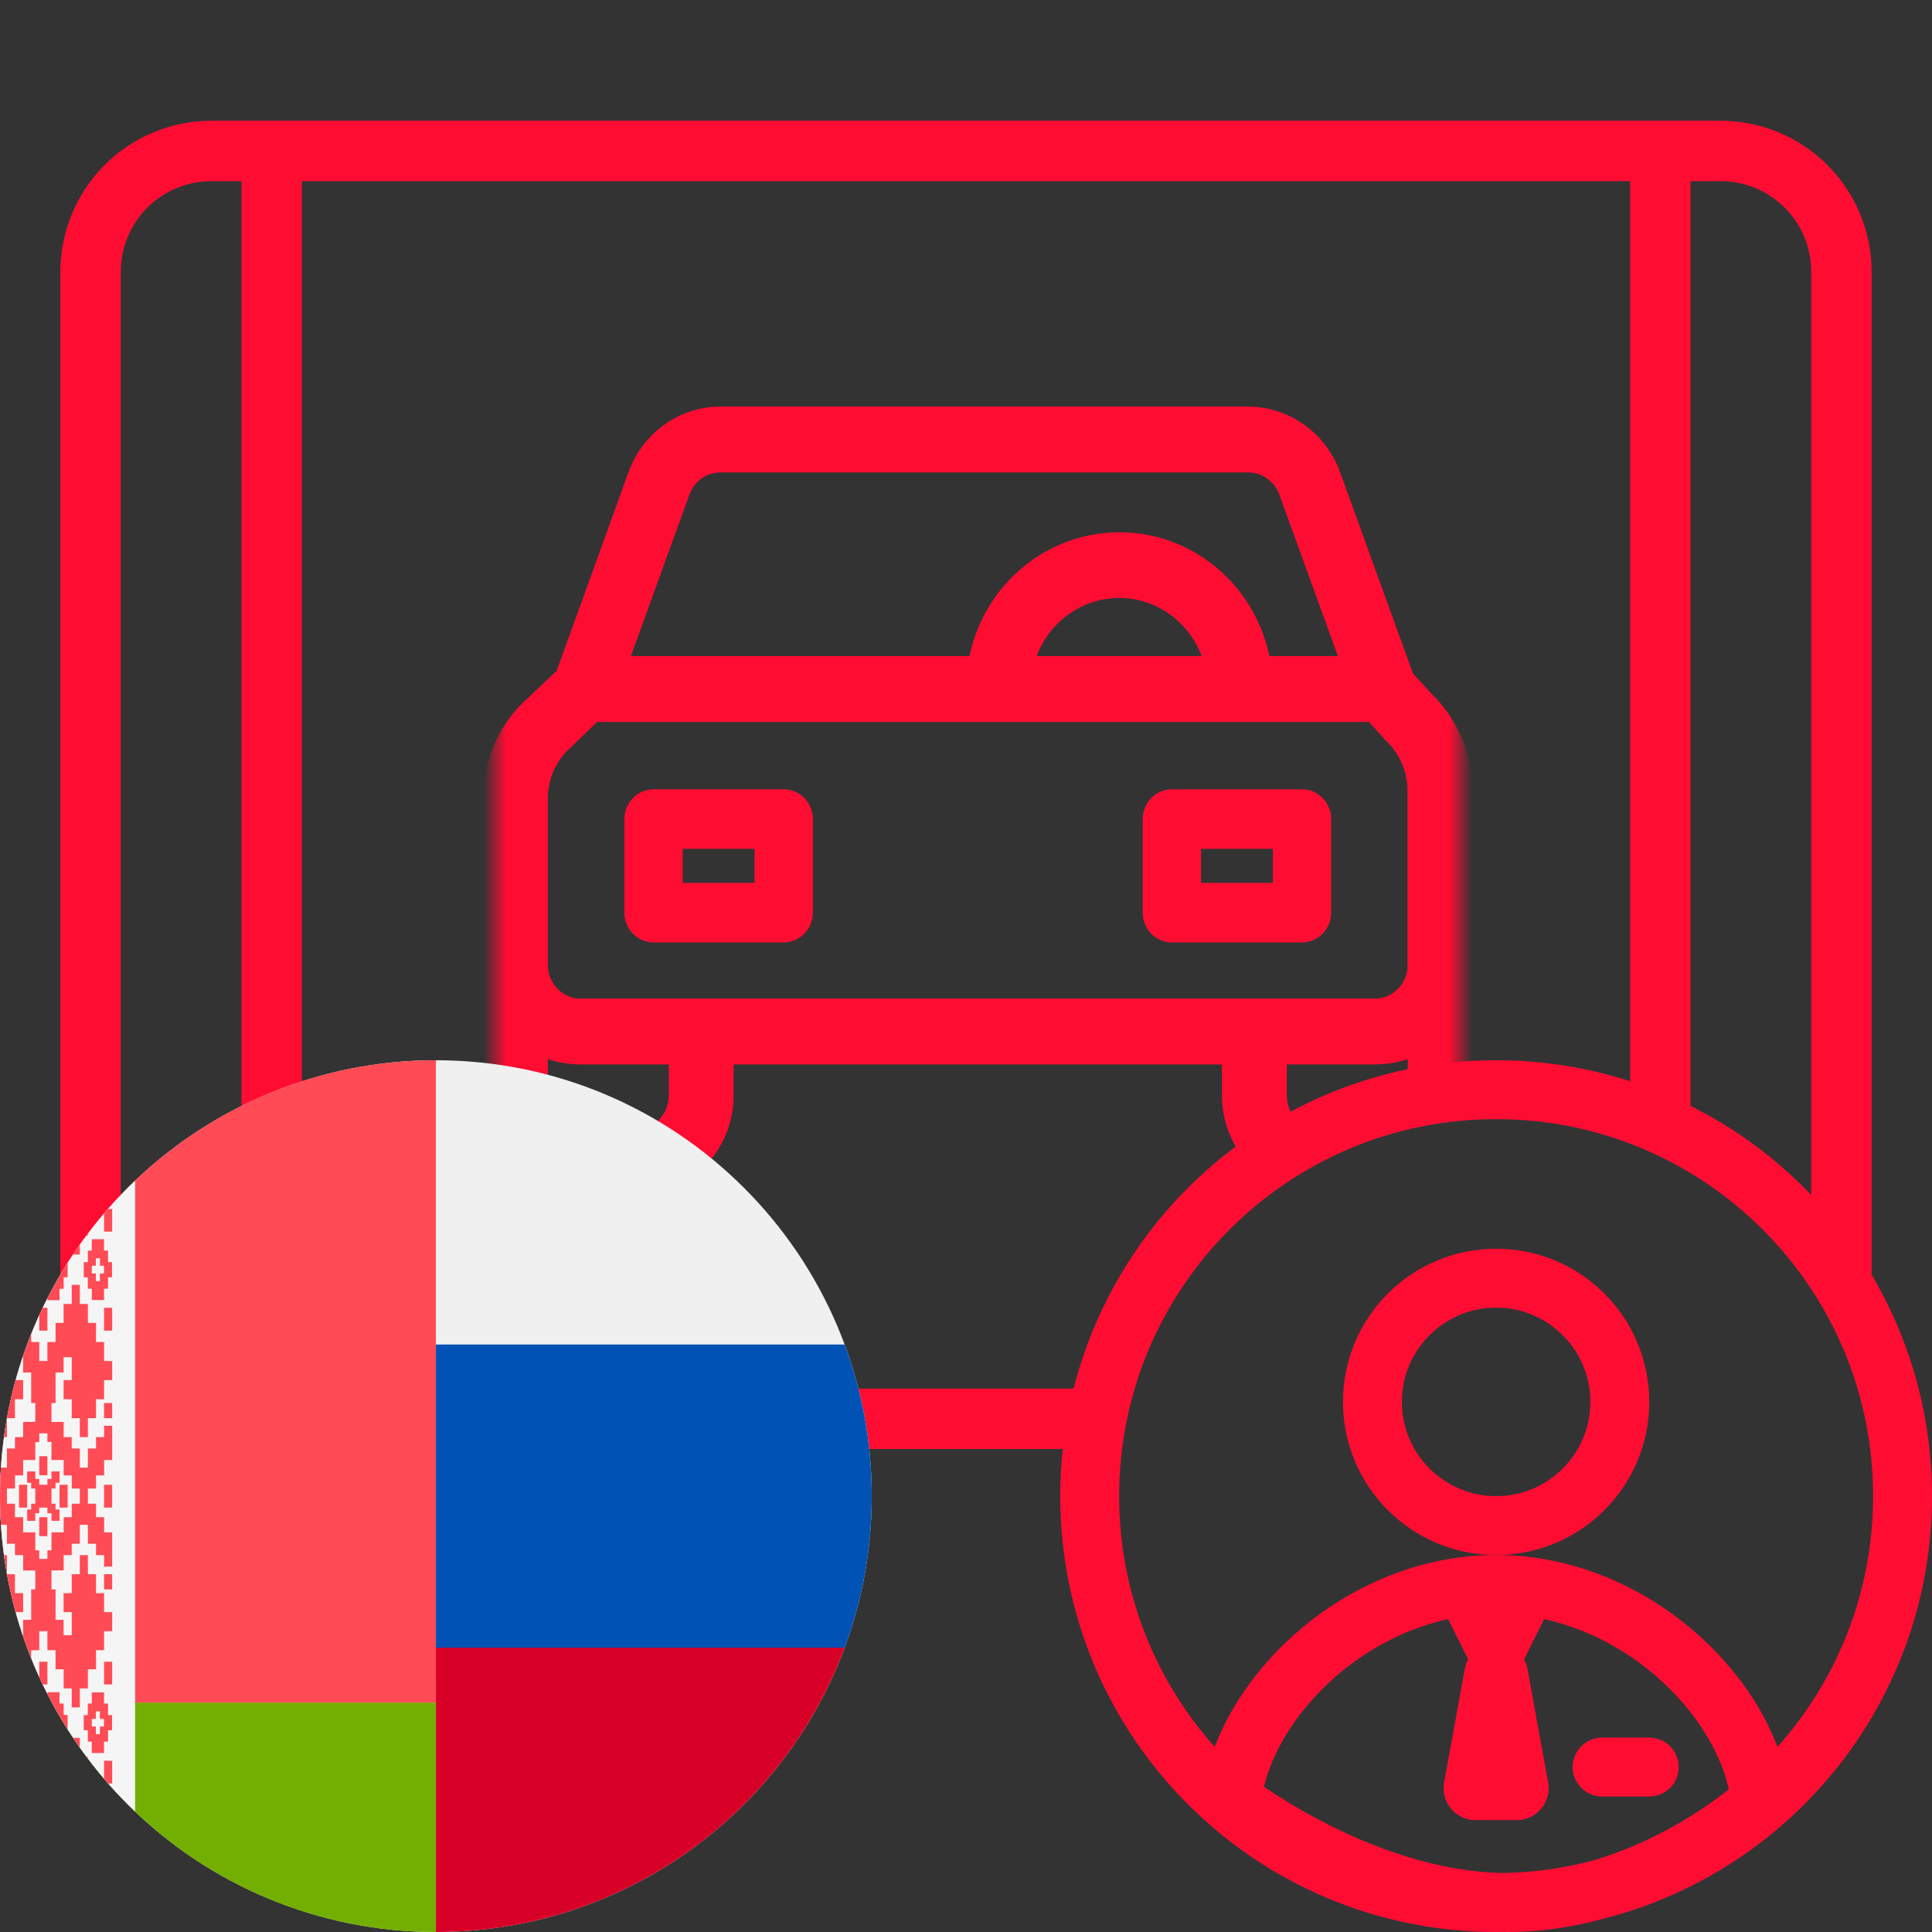 <svg width="82" height="82" viewBox="0 0 82 82" fill="none" xmlns="http://www.w3.org/2000/svg">
<rect x="0" y="0" width="82" height="82" fill="#333333" stroke="none"/>
<path d="M73.031 5.125H8.969C7.27 5.127 5.642 5.802 4.441 7.003C3.24 8.204 2.564 9.833 2.562 11.531V55.094C2.564 56.792 3.24 58.421 4.441 59.621C5.642 60.822 7.27 61.498 8.969 61.5H46.7L47.5 58.938H12.812V7.688H69.188V48L71.75 49V7.688H73.031C74.05 7.689 75.027 8.094 75.748 8.815C76.469 9.535 76.874 10.512 76.875 11.531V54L79.438 54.5V11.531C79.436 9.833 78.76 8.204 77.559 7.003C76.358 5.802 74.73 5.127 73.031 5.125ZM10.25 58.938H8.969C7.95 58.936 6.973 58.531 6.252 57.81C5.532 57.09 5.126 56.113 5.125 55.094V11.531C5.126 10.512 5.532 9.535 6.252 8.815C6.973 8.094 7.95 7.689 8.969 7.688H10.25V58.938Z" fill="#FF0C33"/>
<mask id="mask0_27_34" style="mask-type:luminance" maskUnits="userSpaceOnUse" x="21" y="13" width="41" height="42">
<path d="M62 13H21V55H62V13Z" fill="white"/>
</mask>
<g mask="url(#mask0_27_34)">
<path d="M33.263 34H27.737C27.332 34 27 34.344 27 34.764V38.736C27 39.156 27.332 39.5 27.737 39.5H33.263C33.668 39.5 34 39.156 34 38.736V34.764C34 34.344 33.668 34 33.263 34ZM32.526 37.972H28.474V35.528H32.526V37.972Z" fill="#FF0C33" stroke="#FF0C33"/>
<path d="M55.263 34H49.737C49.332 34 49 34.344 49 34.764V38.736C49 39.156 49.332 39.5 49.737 39.5H55.263C55.668 39.5 56 39.156 56 38.736V34.764C56 34.344 55.668 34 55.263 34ZM54.526 37.972H50.474V35.528H54.526V37.972Z" fill="#FF0C33" stroke="#FF0C33"/>
<path fill-rule="evenodd" clip-rule="evenodd" d="M59.538 28.858L60.432 29.827C61.431 30.805 61.991 32.151 62 33.56V46.51C62 46.582 61.997 46.653 61.993 46.724C61.467 46.444 60.878 46.236 60.248 46.116V44.159C59.722 44.509 59.03 44.679 58.338 44.679H54.115V46.51C54.119 47.003 54.303 47.454 54.602 47.797C54.177 48.26 53.858 48.792 53.675 49.369C52.877 48.685 52.368 47.659 52.363 46.51V44.679H30.637V46.51C30.628 48.574 28.99 50.244 26.975 50.244H24.662C22.647 50.244 21.009 48.574 21 46.51V33.892C21 32.385 21.648 30.949 22.77 29.971L24.058 28.75L27.15 20.197C27.684 18.735 29.051 17.756 30.575 17.756H52.977C54.501 17.765 55.867 18.735 56.402 20.197L59.538 28.858ZM30.575 19.551C29.787 19.551 29.077 20.045 28.797 20.808L26.064 28.346H41.568C41.953 25.663 44.012 23.554 46.631 23.159C49.916 22.656 52.974 24.981 53.456 28.346H57.497L54.764 20.808C54.483 20.054 53.774 19.551 52.985 19.551H30.575ZM43.337 28.346H51.669C51.318 26.65 50.03 25.331 48.383 24.972C46.079 24.478 43.819 25.986 43.337 28.346ZM26.975 48.449C28.026 48.449 28.876 47.587 28.885 46.51V44.679H24.662C23.97 44.679 23.278 44.509 22.752 44.159V46.51C22.761 47.587 23.611 48.449 24.662 48.449H26.975ZM24.662 42.885H58.338C59.381 42.894 60.239 42.032 60.248 40.964H60.239V33.56C60.239 32.636 59.862 31.747 59.205 31.11C59.201 31.101 59.192 31.095 59.183 31.088C59.175 31.081 59.166 31.074 59.161 31.065L58.321 30.141H25.144L23.952 31.29L23.917 31.326C23.181 31.963 22.752 32.905 22.752 33.892V40.964C22.761 42.041 23.619 42.894 24.662 42.885Z" fill="#FF0C33"/>
<path d="M60.432 29.827L60.064 30.166L60.073 30.175L60.082 30.184L60.432 29.827ZM59.538 28.858L59.068 29.028L59.102 29.123L59.171 29.197L59.538 28.858ZM62 33.56H62.5V33.557L62 33.56ZM62 46.51L62.5 46.512V46.51H62ZM61.993 46.724L61.758 47.166L62.446 47.531L62.492 46.754L61.993 46.724ZM60.248 46.116H59.748V46.53L60.155 46.608L60.248 46.116ZM60.248 44.159H60.748V43.225L59.971 43.743L60.248 44.159ZM54.115 44.679V44.179H53.615V44.679H54.115ZM54.115 46.51H53.615V46.514L54.115 46.51ZM54.602 47.797L54.97 48.135L55.274 47.805L54.979 47.468L54.602 47.797ZM53.675 49.369L53.35 49.749L53.924 50.241L54.152 49.52L53.675 49.369ZM52.363 46.51H51.863L51.863 46.512L52.363 46.51ZM52.363 44.679H52.863V44.179H52.363V44.679ZM30.637 44.679V44.179H30.137V44.679H30.637ZM30.637 46.51L31.137 46.512V46.51H30.637ZM21 46.51H20.5V46.512L21 46.51ZM22.77 29.971L23.098 30.347L23.106 30.34L23.114 30.333L22.77 29.971ZM24.058 28.75L24.401 29.113L24.487 29.031L24.528 28.92L24.058 28.75ZM27.15 20.197L26.68 20.026L26.68 20.027L27.15 20.197ZM52.977 17.756L52.979 17.256H52.977V17.756ZM56.402 20.197L56.872 20.027L56.872 20.026L56.402 20.197ZM28.797 20.808L28.328 20.635L28.327 20.637L28.797 20.808ZM26.064 28.346L25.594 28.176L25.351 28.846H26.064V28.346ZM41.568 28.346V28.846H42.001L42.062 28.417L41.568 28.346ZM46.631 23.159L46.706 23.653L46.707 23.653L46.631 23.159ZM53.456 28.346L52.961 28.417L53.022 28.846H53.456V28.346ZM57.497 28.346V28.846H58.21L57.967 28.176L57.497 28.346ZM54.764 20.808L55.234 20.637L55.232 20.633L54.764 20.808ZM51.669 28.346V28.846H52.282L52.158 28.245L51.669 28.346ZM43.337 28.346L42.847 28.246L42.725 28.846H43.337V28.346ZM48.383 24.972L48.49 24.483L48.488 24.483L48.383 24.972ZM28.885 46.51L29.385 46.514V46.51H28.885ZM28.885 44.679H29.385V44.179H28.885V44.679ZM22.752 44.159L23.029 43.743L22.252 43.225V44.159H22.752ZM22.752 46.51H22.252L22.252 46.514L22.752 46.51ZM58.338 42.885L58.342 42.385H58.338V42.885ZM24.662 42.885V42.385H24.658L24.662 42.885ZM60.248 40.964L60.748 40.968L60.752 40.464H60.248V40.964ZM60.239 40.964H59.739V41.464H60.239V40.964ZM59.205 31.11L58.756 31.329L58.794 31.408L58.857 31.469L59.205 31.11ZM59.161 31.065L59.611 30.846L59.58 30.782L59.531 30.729L59.161 31.065ZM58.321 30.141L58.69 29.805L58.542 29.641H58.321V30.141ZM25.144 30.141V29.641H24.942L24.797 29.781L25.144 30.141ZM23.952 31.29L23.605 30.93L23.6 30.935L23.595 30.941L23.952 31.29ZM23.917 31.326L24.245 31.704L24.26 31.69L24.275 31.675L23.917 31.326ZM22.752 40.964H22.252L22.252 40.968L22.752 40.964ZM60.799 29.488L59.906 28.519L59.171 29.197L60.064 30.166L60.799 29.488ZM62.5 33.557C62.49 32.018 61.878 30.543 60.782 29.47L60.082 30.184C60.983 31.067 61.492 32.285 61.5 33.563L62.5 33.557ZM62.5 46.51V33.56H61.5V46.51H62.5ZM62.492 46.754C62.497 46.674 62.5 46.593 62.5 46.512L61.5 46.508C61.5 46.571 61.498 46.633 61.494 46.694L62.492 46.754ZM60.155 46.608C60.737 46.718 61.278 46.91 61.758 47.166L62.228 46.283C61.656 45.978 61.02 45.754 60.341 45.625L60.155 46.608ZM59.748 44.159V46.116H60.748V44.159H59.748ZM58.338 45.179C59.104 45.179 59.899 44.992 60.525 44.575L59.971 43.743C59.546 44.026 58.957 44.179 58.338 44.179V45.179ZM54.115 45.179H58.338V44.179H54.115V45.179ZM54.615 46.51V44.679H53.615V46.51H54.615ZM54.979 47.468C54.756 47.213 54.618 46.876 54.615 46.506L53.615 46.514C53.62 47.13 53.85 47.696 54.226 48.126L54.979 47.468ZM54.152 49.52C54.31 49.019 54.59 48.549 54.97 48.135L54.234 47.459C53.764 47.97 53.405 48.565 53.198 49.218L54.152 49.52ZM51.863 46.512C51.869 47.81 52.445 48.972 53.35 49.749L54.001 48.99C53.31 48.397 52.867 47.507 52.863 46.508L51.863 46.512ZM51.863 44.679V46.51H52.863V44.679H51.863ZM30.637 45.179H52.363V44.179H30.637V45.179ZM31.137 46.51V44.679H30.137V46.51H31.137ZM26.975 50.744C29.276 50.744 31.127 48.841 31.137 46.512L30.137 46.508C30.129 48.308 28.703 49.744 26.975 49.744V50.744ZM24.662 50.744H26.975V49.744H24.662V50.744ZM20.5 46.512C20.51 48.841 22.361 50.744 24.662 50.744V49.744C22.933 49.744 21.508 48.308 21.5 46.508L20.5 46.512ZM20.5 33.892V46.51H21.5V33.892H20.5ZM22.441 29.594C21.209 30.668 20.5 32.242 20.5 33.892H21.5C21.5 32.527 22.087 31.229 23.098 30.347L22.441 29.594ZM23.713 28.387L22.426 29.608L23.114 30.333L24.401 29.113L23.713 28.387ZM26.68 20.027L23.587 28.58L24.528 28.92L27.62 20.367L26.68 20.027ZM30.575 17.256C28.833 17.256 27.284 18.373 26.68 20.026L27.62 20.369C28.085 19.096 29.269 18.256 30.575 18.256V17.256ZM52.977 17.256H30.575V18.256H52.977V17.256ZM56.872 20.026C56.267 18.371 54.717 17.267 52.979 17.256L52.974 18.256C54.285 18.264 55.468 19.098 55.932 20.369L56.872 20.026ZM60.008 28.687L56.872 20.027L55.932 20.368L59.068 29.028L60.008 28.687ZM29.266 20.98C29.475 20.411 30 20.051 30.575 20.051V19.051C29.574 19.051 28.679 19.678 28.328 20.635L29.266 20.98ZM26.534 28.517L29.267 20.978L28.327 20.637L25.594 28.176L26.534 28.517ZM41.568 27.846H26.064V28.846H41.568V27.846ZM46.557 22.665C43.712 23.093 41.488 25.38 41.073 28.275L42.062 28.417C42.418 25.945 44.312 24.014 46.706 23.653L46.557 22.665ZM53.951 28.275C53.431 24.646 50.126 22.119 46.556 22.665L46.707 23.653C49.706 23.194 52.517 25.316 52.961 28.417L53.951 28.275ZM57.497 27.846H53.456V28.846H57.497V27.846ZM54.294 20.978L57.027 28.517L57.967 28.176L55.234 20.637L54.294 20.978ZM52.985 20.051C53.558 20.051 54.085 20.418 54.295 20.982L55.232 20.633C54.881 19.69 53.989 19.051 52.985 19.051V20.051ZM30.575 20.051H52.985V19.051H30.575V20.051ZM51.669 27.846H43.337V28.846H51.669V27.846ZM48.277 25.46C49.725 25.776 50.867 26.939 51.179 28.447L52.158 28.245C51.769 26.361 50.336 24.886 48.49 24.483L48.277 25.46ZM43.827 28.446C44.255 26.349 46.255 25.027 48.279 25.461L48.488 24.483C45.903 23.929 43.383 25.623 42.847 28.246L43.827 28.446ZM28.385 46.506C28.378 47.319 27.741 47.949 26.975 47.949V48.949C28.311 48.949 29.374 47.855 29.385 46.514L28.385 46.506ZM28.385 44.679V46.51H29.385V44.679H28.385ZM24.662 45.179H28.885V44.179H24.662V45.179ZM22.475 44.575C23.101 44.992 23.896 45.179 24.662 45.179V44.179C24.043 44.179 23.454 44.026 23.029 43.743L22.475 44.575ZM23.252 46.51V44.159H22.252V46.51H23.252ZM24.662 47.949C23.896 47.949 23.259 47.319 23.252 46.506L22.252 46.514C22.263 47.855 23.326 48.949 24.662 48.949V47.949ZM26.975 47.949H24.662V48.949H26.975V47.949ZM58.338 42.385H24.662V43.385H58.338V42.385ZM59.748 40.96C59.741 41.762 59.099 42.391 58.342 42.385L58.334 43.385C59.663 43.396 60.737 42.302 60.748 40.968L59.748 40.96ZM60.239 41.464H60.248V40.464H60.239V41.464ZM59.739 33.56V40.964H60.739V33.56H59.739ZM58.857 31.469C59.417 32.012 59.739 32.771 59.739 33.56H60.739C60.739 32.501 60.308 31.483 59.553 30.751L58.857 31.469ZM58.879 31.484C58.887 31.491 58.87 31.478 58.852 31.46C58.831 31.441 58.789 31.398 58.756 31.329L59.655 30.891C59.617 30.814 59.569 30.763 59.541 30.736C59.514 30.711 59.488 30.691 59.488 30.691L58.879 31.484ZM58.712 31.285C58.75 31.362 58.798 31.413 58.826 31.44C58.852 31.465 58.879 31.484 58.879 31.484L59.488 30.691C59.479 30.685 59.497 30.698 59.516 30.715C59.536 30.735 59.578 30.778 59.611 30.846L58.712 31.285ZM57.951 30.477L58.792 31.402L59.531 30.729L58.69 29.805L57.951 30.477ZM25.144 30.641H58.321V29.641H25.144V30.641ZM24.299 31.65L25.491 30.501L24.797 29.781L23.605 30.93L24.299 31.65ZM24.275 31.675L24.31 31.639L23.595 30.941L23.559 30.976L24.275 31.675ZM23.252 33.892C23.252 33.049 23.619 32.245 24.245 31.704L23.59 30.948C22.743 31.681 22.252 32.762 22.252 33.892H23.252ZM23.252 40.964V33.892H22.252V40.964H23.252ZM24.658 42.385C23.9 42.391 23.259 41.77 23.252 40.96L22.252 40.968C22.263 42.313 23.339 43.396 24.666 43.385L24.658 42.385Z" fill="#FF0C33"/>
</g>
<circle cx="63.5" cy="59.5" r="5.25" stroke="#FF0C33" stroke-width="2.5"/>
<path d="M63.5 45C73.717 45 82 53.283 82 63.5C82 72.131 76.089 79.381 68.095 81.424C66.831 81.775 65.456 82 64 82C63.941 82 63.883 81.996 63.824 81.995C63.716 81.997 63.608 82 63.5 82C53.283 82 45 73.717 45 63.5C45 53.283 53.283 45 63.5 45ZM63.5 68.5C60.78 68.5 58.246 69.688 56.373 71.447C54.89 72.841 53.982 74.434 53.648 75.836C54.251 76.245 55.079 76.766 56.071 77.285C58.237 78.419 61.001 79.454 63.823 79.496C65.117 79.471 66.372 79.291 67.573 78.976C68.986 78.567 70.257 77.967 71.326 77.342C72.179 76.843 72.874 76.342 73.377 75.949C73.065 74.521 72.15 72.878 70.627 71.447C68.754 69.688 66.22 68.5 63.5 68.5ZM63.5 47.5C54.663 47.5 47.5 54.663 47.5 63.5C47.5 67.588 49.033 71.316 51.556 74.144C53.132 69.971 57.883 66 63.5 66L63.822 66.004C69.297 66.152 73.897 70.051 75.443 74.144C77.966 71.316 79.5 67.588 79.5 63.5C79.5 54.663 72.337 47.5 63.5 47.5Z" fill="#FF0C33"/>
<path d="M63.402 71.041L62.521 75.882C62.51 75.944 62.557 76 62.62 76H64.38C64.443 76 64.49 75.944 64.479 75.882L63.598 71.041C63.578 70.932 63.422 70.932 63.402 71.041Z" stroke="#FF0C33" stroke-width="2.5"/>
<path d="M62.5 68L63.5 70L64.5 68" stroke="#FF0C33" stroke-width="2.5"/>
<path d="M68 75H70" stroke="#FF0C33" stroke-width="2.5" stroke-linecap="round"/>
<g clip-path="url(#clip0_27_34)">
<g clip-path="url(#clip1_27_34)">
<path d="M18.5 82C28.717 82 37 73.717 37 63.5C37 53.283 28.717 45 18.5 45C8.283 45 0 53.283 0 63.5C0 73.717 8.283 82 18.5 82Z" fill="#F0F0F0"/>
<path d="M35.849 69.935C36.593 67.931 37 65.763 37 63.5C37 61.237 36.593 59.069 35.849 57.065H1.151C0.407 59.069 0 61.237 0 63.5C0 65.763 0.407 67.931 1.151 69.935L18.5 71.543L35.849 69.935Z" fill="#0052B4"/>
<path d="M18.5 82C26.454 82 33.235 76.98 35.849 69.935H1.151C3.765 76.98 10.546 82 18.5 82Z" fill="#D80027"/>
</g>
</g>
<g clip-path="url(#clip2_27_34)">
<path d="M18.5 45C13.594 45 8.888 46.949 5.419 50.419C1.949 53.888 3.70431e-07 58.593 0 63.5C-3.70431e-07 68.406 1.949 73.112 5.419 76.582C8.888 80.051 13.594 82 18.5 82L18.5 63.5L18.5 45Z" fill="white"/>
<path d="M34.944 72.263H-2.056V82H34.944V72.263Z" fill="#73AF00"/>
<path d="M34.944 45H-2.056V72.263H34.944V45Z" fill="#FF4B55"/>
<path d="M5.734 45H-2.056V82H5.734V45Z" fill="#F5F5F5"/>
<path d="M-1.081 80.383H-0.737V79.418H-1.081V80.383ZM1.667 80.383H2.012V79.418H1.667V80.383ZM4.417 80.383H4.76V79.418H4.417V80.383ZM0.295 77.795H0.636V76.991H0.295V77.795ZM3.045 77.795H3.388V76.991H3.045V77.795ZM-1.081 75.697H-0.737V74.732H-1.081V75.697ZM1.667 75.697H2.012V74.732H1.667V75.697ZM4.417 75.697H4.76V74.732H4.417V75.697ZM-0.391 76.991H-0.05V76.18H0.295V75.375H0.636V76.18H0.982V76.991H1.323V77.795H0.982V78.606H0.635V79.418H0.295V78.606H-0.05V77.795H-0.391L-0.391 76.991ZM2.358 76.991H2.702V76.18H3.045V75.375H3.388V76.18H3.73V76.991H4.075V77.795H3.73V78.606H3.388V79.418H3.045V78.606H2.702V77.795H2.358V76.991ZM3.045 73.76V74.564H2.699V75.375H2.358V76.18H2.012V76.991H1.667V76.18H1.323V75.375H0.982V74.564H0.635V73.76H0.295V74.564H-0.05V75.375H-0.391V76.18H-0.737V76.991H-1.081V77.795H-0.737V78.606H-0.391V79.418H-0.05V80.222H0.295V81.026H0.639V80.222H0.982V79.418H1.323V78.606H1.667V77.795H2.012V78.606H2.358V79.418H2.702V80.222H3.045V81.026H3.388V80.222H3.73V79.418H4.075V78.606H4.419V77.795H4.76V76.991H4.417V76.18H4.075V75.375H3.73V74.564H3.388V73.76H3.045V73.76ZM3.896 72.956H4.068V72.634H4.241V72.956H4.414V73.277H4.241V73.606H4.068V73.277H3.896V72.956ZM3.896 71.829V72.305H3.727V72.795H3.554V73.438H3.727V73.921H3.896V74.403H4.414V73.921H4.585V73.438H4.755V72.795H4.585V72.305H4.414V71.829H3.896ZM-0.737 72.948H-0.564V72.627H-0.391V72.948H-0.223V73.277H-0.391V73.599H-0.564V73.277H-0.737V72.948ZM-0.737 71.823V72.305H-0.908V72.788H-1.081V73.438H-0.908V73.921H-0.737V74.403H-0.223V73.921H-0.05V73.438H0.118V72.788H-0.05V72.305H-0.223V71.823H-0.737ZM1.153 72.948H1.323V72.627H1.498V72.948H1.667V73.277H1.498V73.599H1.323V73.277H1.153V72.948ZM2.012 72.948H2.185V72.627H2.358V72.948H2.527V73.277H2.358V73.599H2.185V73.277H2.012V72.948ZM2.012 71.823V72.305H1.667V71.823H1.153V72.305H0.982V72.788H0.809V73.438H0.982V73.921H1.153V74.403H1.667V73.921H2.012V74.403H2.527V73.921H2.702V73.438H2.87V72.788H2.702V72.305H2.527V71.823H2.012ZM-1.081 71.494H-0.737V70.529H-1.081V71.494ZM1.667 71.494H2.012V70.529H1.667V71.494ZM4.417 71.494H4.76V70.529H4.417V71.494ZM-1.081 67.458H-0.737V66.815H-1.081V67.458ZM4.417 67.458H4.76V66.815H4.417V67.458ZM1.667 65.2H2.012V64.395H1.667V65.2ZM-1.081 63.017V63.5V63.507V63.989H-0.737V63.507V63.5V63.017H-1.081ZM0.809 63.017V63.5V63.507V63.989H1.153V63.507V63.5V63.017H0.809ZM2.527 63.017V63.5V63.507V63.989H2.87V63.507V63.5V63.017H2.527ZM4.417 63.017V63.5V63.507V63.989H4.76V63.507V63.5V63.017H4.417ZM2.185 62.451V62.773H2.012V63.017H1.667V62.773H1.498V62.451H1.153V62.934H1.323V63.178H1.498V63.5V63.507V63.822H1.323V64.067H1.153V64.549H1.498V64.227H1.667V63.989H2.012V64.227H2.185V64.549H2.527V64.067H2.358V63.822H2.185V63.507V63.5V63.178H2.358V62.934H2.527V62.451H2.185ZM1.667 62.612H2.012V61.807H1.667V62.612ZM-1.081 60.192H-0.737V59.549H-1.081V60.192ZM4.417 60.192H4.76V59.549H4.417V60.192ZM-1.081 56.478H-0.737V55.506H-1.081V56.478ZM1.667 56.478H2.012V55.506H1.667V56.478ZM4.417 56.478H4.76V55.506H4.417V56.478ZM0.295 63.514V63.493V63.178H0.636V62.619H0.982V61.968H1.498V61.206H1.667V60.835H1.84H2.012V61.199H2.185V61.968H2.702V62.29V62.619H3.045V63.178H3.388V63.5V63.822H3.045V64.395H2.702V64.717V65.039H2.185V65.801H2.012V66.165H1.84H1.667V65.801H1.498V65.039H0.982V64.395H0.635V63.822H0.295L0.295 63.514ZM3.045 54.534V55.345H2.699V56.15H2.358V56.961H2.012V57.604V57.765H1.667V56.961H1.323V56.15H0.982V55.345H0.635V54.534H0.295V55.345H-0.05V56.15H-0.394V56.961H-0.737V57.604V57.765H-1.081V58.577H-0.737V59.388H-0.394V60.192H-0.05V60.996H0.295V60.192H0.635V59.388H0.982V58.577H0.635V57.604H0.982V57.765V58.255H1.323V59.549H1.498V60.346L0.982 60.353V60.996H0.635V61.479H0.295V62.29H-0.05V61.479H-0.394V60.996H-0.737V60.514H-1.081V61.968H-0.737V62.619H-0.394V63.178H-0.05V63.5V63.507V63.822H-0.394V64.395H-0.737V65.039H-1.081V66.493H-0.737V66.004H-0.394V65.521H-0.05V64.717H0.295V65.521H0.635V66.004H0.982V66.654L1.498 66.661V67.458H1.323V68.752H0.982V69.235V69.403H0.635V68.424H0.982V67.619H0.635V66.815H0.295V66.004H-0.05V66.815H-0.394V67.619H-0.737V68.424H-1.081V69.235H-0.737V69.403V70.039H-0.391V70.85H-0.05V71.662H0.295V72.466H0.635V71.662H0.982V70.85H1.323V70.039H1.667V69.235H2.012V69.403V70.039H2.358V70.85H2.702V71.662H3.045V72.466H3.388V71.662H3.73V70.85H4.075V70.039H4.417V69.235H4.76V68.424H4.417V67.619H4.075V66.815H3.73V66.004H3.388V66.815H3.045V67.619H2.699V68.424H3.045V69.235V69.403H2.699V69.235V68.752H2.358V67.458H2.309H2.185V66.654H2.309H2.402H2.527H2.702V66.004H3.045V65.521H3.388V64.717H3.73V65.521H4.075V66.004H4.419V66.493H4.76V65.039H4.419V64.395H4.075V63.822H3.73V63.507V63.5V63.178H4.075V62.619H4.419V61.968H4.76V60.514H4.419V60.996H4.075V61.479H3.73V62.29H3.388V61.479H3.045V60.996H2.702V60.353H2.527H2.402H2.309H2.185V59.549H2.309H2.358V58.255H2.699V57.765V57.604H3.045V57.765V58.576H2.699V59.388H3.045V60.192H3.388V60.996H3.73V60.192H4.075V59.388H4.417V58.576H4.76V57.765H4.417V56.961H4.075V56.15H3.73V55.345H3.388V54.534H3.045V54.534ZM-0.737 53.73H-0.567V53.408H-0.391V53.73H-0.223V54.051H-0.391V54.38H-0.567V54.051H-0.737V53.73ZM-0.737 53.079H-0.908V53.569H-1.081V54.212H-0.908V54.702H-0.737V55.184H-0.223V54.702H-0.05V54.212H0.118V53.569H-0.05V53.079H-0.223V52.604H-0.737V53.079ZM1.153 53.73H1.323V53.408H1.498V53.73H1.667V54.051H1.498V54.38H1.323V54.051H1.153V53.73ZM2.012 53.73H2.185V53.408H2.358V53.73H2.527V54.051H2.358V54.38H2.185V54.051H2.012V53.73ZM1.153 53.079H0.982V53.569H0.809V54.212H0.982V54.702H1.153V55.184H1.667V54.702H2.012V55.184H2.527V54.702H2.702V54.212H2.87V53.569H2.702V53.079H2.527V52.604H2.012V53.079H1.667V52.604H1.153V53.079ZM3.896 53.723H4.068V53.408H4.241V53.723H4.414V54.051H4.241V54.373H4.068V54.051H3.896V53.723ZM3.896 52.597V53.079H3.727V53.569H3.554V54.212H3.727V54.695H3.896V55.178H4.414V54.695H4.585V54.212H4.755V53.569H4.585V53.079H4.414V52.597H3.896ZM-1.081 52.275H-0.737V51.31H-1.081V52.275ZM1.667 52.275H2.012V51.31H1.667V52.275ZM4.417 52.275H4.76V51.31H4.417V52.275ZM0.295 50.016H0.636V49.205H0.295V50.016ZM3.045 50.016H3.388V49.205H3.045V50.016ZM-1.081 47.589H-0.737V46.624H-1.081V47.589ZM1.667 47.589H2.012V46.624H1.667V47.589ZM4.417 47.589H4.76V46.624H4.417V47.589ZM-0.391 49.205H-0.05V48.401H0.295V47.589H0.636V48.401H0.982V49.205H1.323V50.016H0.982V50.821H0.635V51.632H0.295V50.82H-0.05V50.016H-0.391L-0.391 49.205ZM2.358 49.205H2.702V48.401H3.045V47.589H3.388V48.401H3.73V49.205H4.075V50.016H3.73V50.821H3.388V51.632H3.045V50.82H2.702V50.016H2.358V49.205ZM3.045 45.974V46.785H2.702V47.589H2.358V48.401H2.012V49.205H1.667V48.401H1.323V47.589H0.982V46.785H0.639V45.974H0.295V46.785H-0.05V47.589H-0.391V48.401H-0.737V49.205H-1.081V50.016H-0.737V50.821H-0.391V51.632H-0.05V52.443H0.295V53.247H0.635V52.443H0.982V51.632H1.323V50.82H1.667V50.016H2.012V50.82H2.358V51.632H2.699V52.443H3.045V53.247H3.388V52.443H3.73V51.632H4.075V50.82H4.417V50.016H4.76V49.205H4.419V48.401H4.075V47.589H3.73V46.785H3.388V45.974H3.045Z" fill="#FF4B55"/>
</g>
<defs>
<clipPath id="clip0_27_34">
<rect width="18.5" height="37" fill="white" transform="matrix(-1 0 0 -1 37 82)"/>
</clipPath>
<clipPath id="clip1_27_34">
<rect width="37" height="37" fill="white" transform="translate(0 45)"/>
</clipPath>
<clipPath id="clip2_27_34">
<path d="M0 63.5C0 53.283 8.283 45 18.5 45V82C8.283 82 0 73.717 0 63.5Z" fill="white"/>
</clipPath>
</defs>
</svg>
